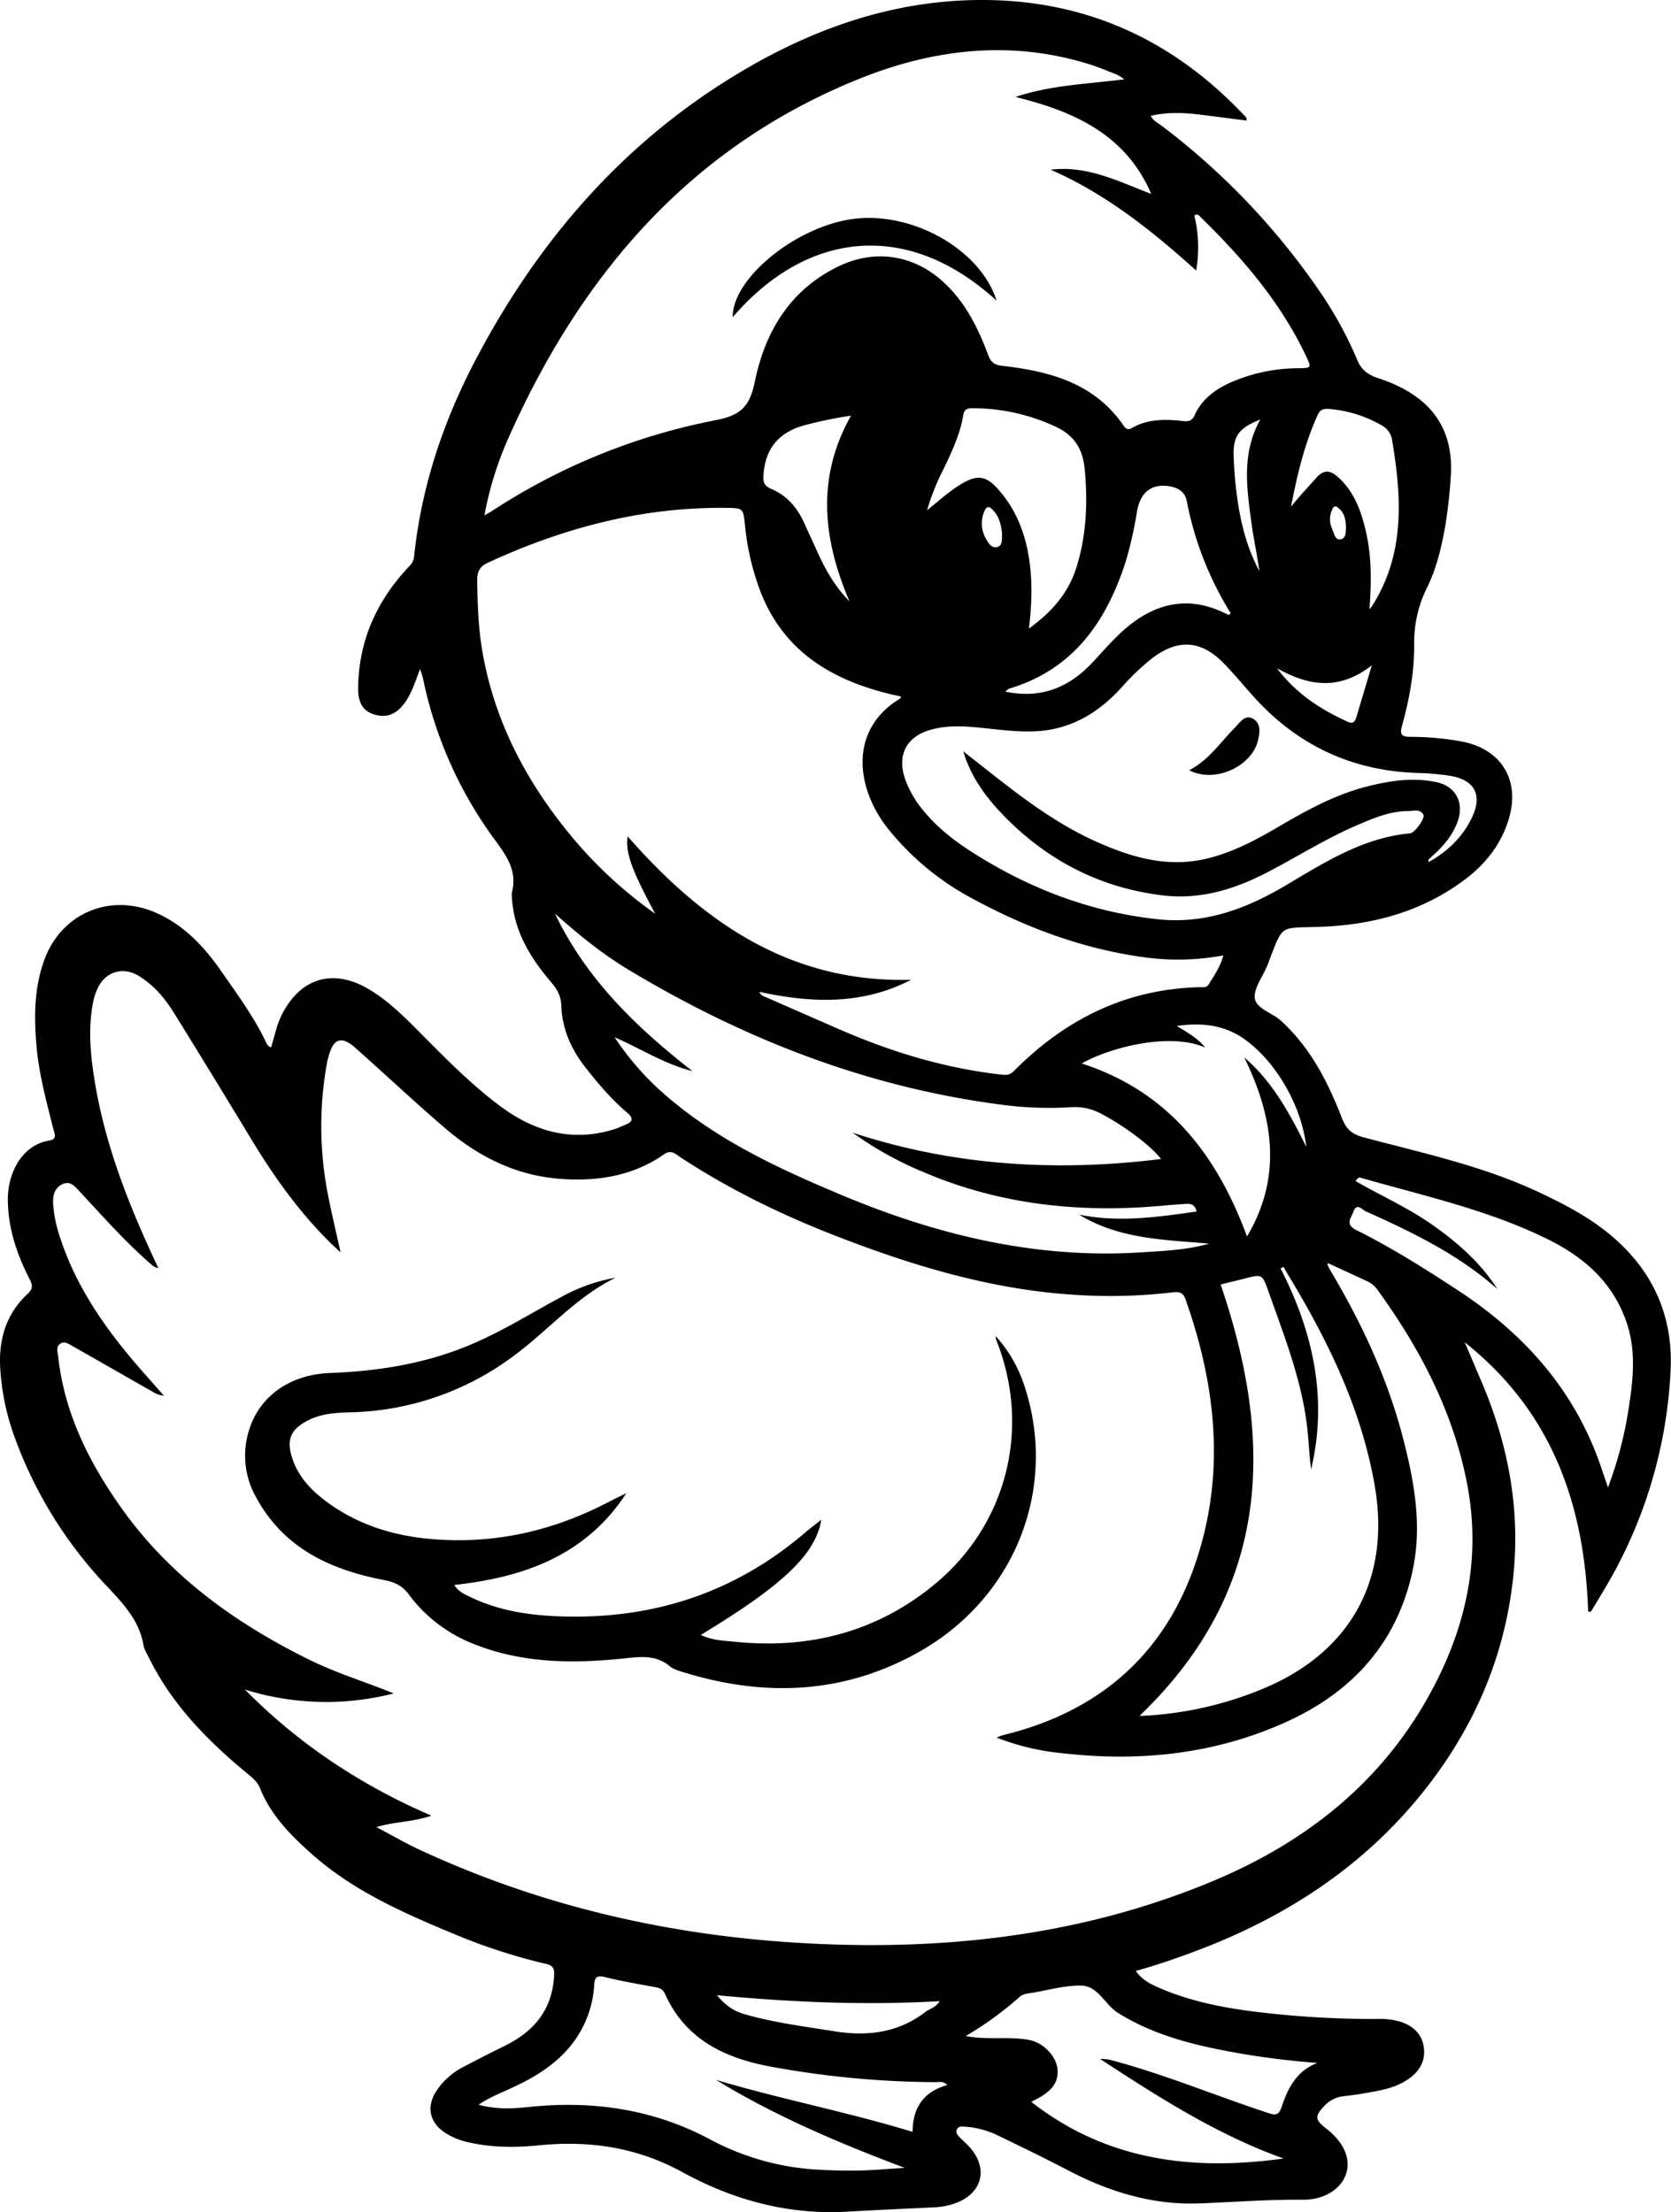 <svg xmlns="http://www.w3.org/2000/svg" viewBox="0 0 652.49 864"><g id="katman_2" data-name="katman 2"><g id="Objects"><path d="M620.14,629.45c-1.38-41.59-13.94-78-48.21-105.24,1.24,2.89,2.21,5.14,3.17,7.39s1.94,4.63,2.94,6.93c10.34,23.86,15.4,48.74,13.09,74.71-2.91,32.59-15.27,61.51-35.75,87-23.13,28.74-52.86,48.14-87,61.19-8,3.06-16.14,5.9-24.87,8.31,2.45,3.51,5.74,5.15,9.09,6.6,14.86,6.43,30.65,8.77,46.6,10.34a376.27,376.27,0,0,0,39,1.83,27.15,27.15,0,0,1,8.83,1.14c4.65,1.55,8,4.53,8.86,9.46s-1,9-4.79,12c-5.49,4.43-12.25,5.34-18.88,6.52-2.62.47-5.27.77-7.92,1.09a11.87,11.87,0,0,0-7.31,3.9c-3.62,3.85-3.52,5.24.6,8.47l.37.29c6.9,5.45,9.64,11.87,7.6,17.8-2,5.76-8.51,10-16.72,9.92-13.5-.12-26.95.92-40.42,1.44-18.14.7-35-4.4-51-12.73-9-4.7-18.18-9.18-27.35-13.6A34.68,34.68,0,0,0,377,830.59c-1.21-.07-2.66-.33-3.33,1s.34,2.37,1.22,3.28c1.41,1.46,3,2.78,4.29,4.34,6.56,8,4.26,17-5.27,20.94a28.35,28.35,0,0,1-9.62,1.95c-11,.54-21.94,1-32.89,1.64-23.25,1.42-44.84-4.38-65-15.44-17.61-9.66-36.21-12.41-55.91-10.45-9.38.94-18.8.93-28.07-1.3a26.75,26.75,0,0,1-9-3.85c-5.6-3.85-6.88-9.82-3.31-15.61a27.33,27.33,0,0,1,10.64-9.74q7.88-4.21,15.9-8.12c11.58-5.6,18.93-14,19.71-27.49.18-3.06-.37-4.07-3.18-4.75a225.62,225.62,0,0,1-33.54-10.7c-20.43-8.46-40.81-17.11-57.66-32-8.39-7.43-16.22-15.3-20.49-26-.93-2.29-2.67-3.77-4.5-5.29C81.5,680.26,67.53,666.19,58.45,648c-.91-1.82-2.1-3.64-2.44-5.58-1.78-10.21-8.75-17-15.37-24.09a167.35,167.35,0,0,1-34.9-56.95A94.52,94.52,0,0,1,.11,534.76c-.74-11.38,2.13-21.49,10.67-29.43,2-1.89,2.07-3.27.87-5.58-5-9.68-8.45-19.84-8.59-30.94-.13-10.35,5.26-21.6,16.26-23.39,3.06-.5,2-2.65,1.56-4.34-2.77-10.94-5.75-21.82-6.68-33.14s-.82-22.25,3.09-33c6.66-18.22,25.43-26.22,43.3-18.6C72,361.26,80,370,86.83,379.92c6,8.63,12.18,17.12,16.82,26.61.47,1,.81,2.08,2.21,2.52,1.35-4.31,2.16-8.8,4.25-12.88,7.4-14.47,20.24-18.09,34.14-9.69,8.3,5,14.91,11.94,21.64,18.73,9.29,9.36,18.6,18.68,29.18,26.61,13.58,10.19,28.38,14.39,45.08,9.11,1.34-.42,2.6-1.08,3.91-1.6,3-1.18,3.49-2.52.77-4.83-6.24-5.3-11.5-11.54-16.52-18-5.44-7-8.83-14.86-9.13-23.73-.13-3.77-1.59-6.39-3.92-9.12-8.4-9.81-14.92-20.56-15.42-34a3.23,3.23,0,0,1,0-.93c2.33-8.53-2.07-14.53-6.82-21A161.12,161.12,0,0,1,165.18,265c-.22-1-.63-2.06-1.16-3.71-1.79,4.78-3.14,9.07-5.7,12.81-3.3,4.78-7.15,6.4-12,5-4.32-1.25-6.53-4.34-6.48-10.24.16-18.07,6.9-33.53,19.06-46.74,1.25-1.35,2.55-2.46,2.78-4.65,2.81-27.16,11.31-52.65,23.91-76.7,23.51-44.85,55.3-82.47,98.55-109.57C315.67,11.43,349.79-.9,387.51.05c38.73,1,71.27,16.47,97.87,44.54.62.64,1.53,1.17,1.4,2.5-6.18-.78-12.34-1.59-18.51-2.35s-12.46-1-18.91.49c.87,1.93,2.67,2.68,4.09,3.76a278,278,0,0,1,62.05,65.1,148.43,148.43,0,0,1,14.41,26.36c1.63,3.93,4.08,5.87,8.25,7.24,18.61,6.09,29.9,17.87,28.3,38.89a191.76,191.76,0,0,1-2.17,19.15c-1.47,8.19-3.39,16.34-7.08,23.8a47.84,47.84,0,0,0-5,22.12c.09,10.87-1.9,21.53-4.8,32-.88,3.16-.1,4.08,3.14,4.13a111.05,111.05,0,0,1,20.58,1.88c15.35,3.11,22.55,15.27,18,30.27-3,9.83-9,17.47-17.1,23.56-16.53,12.41-35.46,17.62-55.8,18.45-17.18.7-14.86-1.63-21.32,15-1.7,4.38-5.41,8.89-4.92,12.94s6.69,5.59,10.07,8.66c11.61,10.55,18.47,24,24,38.29,1.66,4.28,4,6.2,8.46,7.37,23.13,6.17,46.64,11.18,68.49,21.47,9.66,4.54,19.11,9.46,27.41,16.29,16.78,13.79,25,31.76,23.91,53.27a183,183,0,0,1-25.87,85.49l-5.2,8.67ZM147,713.58c5.66,3,11.21,6.22,17,8.91,53.3,24.73,109.57,36,168.12,37.09,48.67.89,96-6,141.12-24.77,37.8-15.75,68.17-40.13,87.18-77.19C573,633.17,578.09,607.44,573,580.19c-5.29-28.3-18.28-53.16-35-76.29a10,10,0,0,0-3.85-3.37l-15.6-7.22c-.13.42-.25.6-.21.69.5,1,1,1.93,1.55,2.86C532.11,517.45,542.05,539,548,562.25c4.3,16.68,7.28,33.53,3.69,50.67-6,28.78-23.77,48.13-50.14,59.91-27.8,12.41-57,15.32-87,11.86a94.46,94.46,0,0,1-25.37-6.07,20.75,20.75,0,0,1,2.35-.93c42.18-10.2,68.34-36.88,78.59-78.57,7.63-31,3.39-61.65-7.15-91.55-1-2.86-2.47-3.17-5.25-2.83a206.59,206.59,0,0,1-38,.95c-32.31-2-62.83-11.19-92.74-22.77-21.53-8.34-42.22-18.39-61.54-31.12-1.77-1.17-3.38-2.92-6.21-.94-12.13,8.45-25.86,10.59-40.33,9.55-17.3-1.25-32-8.62-44.89-19.62-12-10.27-23.56-21.19-35.42-31.68-5.24-4.63-8.44-3.48-10.25,3.32-.2.76-.44,1.51-.58,2.28a138.21,138.21,0,0,0,.39,52.35c1.39,7.05,3.07,14.05,4.84,22.05-1.9-1.77-3.05-2.8-4.15-3.88-12.12-12-21.91-25.76-30.72-40.3Q83.29,420.39,68.19,396c-3.65-5.9-8-11.24-14.1-14.9s-12.76-1.63-15.84,4.62a23.7,23.7,0,0,0-2,6.23c-1.78,9.7-1,19.39.52,29,3.64,23.42,11.84,45.38,21.6,66.83,1.13,2.5,2.3,5,3.46,7.46a5,5,0,0,1-2.72-1.36c-10.09-8.76-18.91-18.77-28-28.53-1.8-1.94-3.63-4.34-6.76-2.86s-3.75,4.5-3.6,7.58a51.62,51.62,0,0,0,2.88,13.75C30.17,503.61,42,520.06,55.54,535.5c2.81,3.22,5.65,6.4,8.48,9.6a10.32,10.32,0,0,1-4.55-1.63c-10.35-5.89-20.67-11.82-31-17.66-1.55-.87-3.35-2.32-5.16-.85-1.53,1.26-.77,3.17-.58,4.88,2.44,22.33,12.24,41.68,25,59.57,18.77,26.29,44.2,44.53,72.88,58.72,10.35,5.12,21.36,8.49,33.16,13.23a106.05,106.05,0,0,1-58.15-1.51c20.83,21.08,44.92,37.21,72.84,49.26C160.9,711.69,154,711.41,147,713.58ZM255.85,356.87c-9.17-17-11.66-23.81-10.77-30.22,29.35,33.47,63.56,57.33,110.69,56-19,9.88-38.84,9.14-59.29,4.72.82,1.6,1.95,1.8,2.93,2.23,9.61,4.2,19.21,8.44,28.83,12.61,20.08,8.72,40.84,15,62.67,17.47,1.9.22,3.37.25,5-1.4,20-20.17,43.79-32.06,72.61-32.73,1.24,0,2.63.24,3.4-1,2.11-3.5,4.56-6.84,5.77-11.41a96.85,96.85,0,0,1-30.94.72c-23.88-3.26-46.14-11.55-67.18-23a105.68,105.68,0,0,1-33.06-27.51c-12-15.32-15.51-38.17,5.09-50.62.1-.06.08-.29.18-.72-1.61-.36-3.23-.69-4.84-1.09-22.37-5.56-40.55-16.49-49.65-39A99.49,99.49,0,0,1,290.89,205c-.69-6.46-.68-6.57-7.15-6.65-32.91-.4-63.85,7.79-93.51,21.56-3.12,1.45-3.93,3.74-3.89,6.75.12,9.25.43,18.5,2,27.64,4.59,26.79,16.62,50,33.66,70.94A169.87,169.87,0,0,0,255.85,356.87Zm-66.69-155.6c1.48-.83,2-1.09,2.55-1.43a244,244,0,0,1,87.8-35.75c9.42-1.82,13.2-5.06,15.19-14.85,4-19.65,13.82-36.26,33.09-45.38,13.72-6.49,28.43-4.42,39.84,5.63,9,7.91,14.16,18.22,18.24,29.19,1,2.61,2.25,3.82,5.29,4.17,18.63,2.13,36.19,6.68,47.63,23.47.85,1.25,1.76,1.68,3.11.89,6.32-3.7,13.2-3.52,20.12-2.76,2.11.23,3.44-.07,4.42-2.24,2.77-6.2,7.91-10,13.89-12.75a66.3,66.3,0,0,1,26.48-5.64c5.36-.09,5.39-.06,3.1-4.9-9.9-20.87-24.63-38.08-41-54-.57-.55-1.09-1.66-2.56-.78a52.6,52.6,0,0,1,.72,21.51c-17.57-15.84-35.5-30.05-56.83-39.38,14.42-1.75,26.6,4.65,39.3,9.47-10-23.31-30.24-32.24-53-37.87,13.56-4.61,27.63-5,42.46-6.9a24.94,24.94,0,0,0-2.79-1.78c-3.5-1.38-7-2.88-10.54-4-30.42-9.56-60.44-6.22-89.31,5.26-66.64,26.52-109.57,76.84-138,141A133.41,133.41,0,0,0,189.16,201.27Zm187,92.2c2.69,2.11,5.38,4.2,8.06,6.32,13.78,10.9,27.68,21.67,43.84,28.92,13.18,5.9,26.8,10,41.47,7,10.22-2.15,19.46-6.84,28.41-12.07,11.38-6.65,22.8-13.16,35.73-16.44,9-2.29,18.17-3.72,27.41-1.68,7.4,1.62,10.64,8,8.17,15.1-1.73,5-4.93,9-8.75,12.62-.58.53-1.2,1-1.72,1.6s-1.34.66-.88,1.82c7.43-4.17,13.2-9.76,16.84-17.32,4.22-8.79,1.19-14.69-8.44-16.33a98.82,98.82,0,0,0-13.1-1.14c-23.83-.83-44.15-9.66-60.8-26.72-5.14-5.27-9.66-11.14-14.83-16.37-8.75-8.84-17.78-9.25-27.66-1.7A91.12,91.12,0,0,0,438,268.42c-8.72,9.59-19.09,16.13-32.41,17.1-7.1.52-14.09-.41-21.11-1.14s-14.07-1.32-21,.61c-9.49,2.63-13.26,9.86-10.1,19.15a41.37,41.37,0,0,0,7.86,13.25c5.52,6.55,12.27,11.61,19.47,16.14,21.95,13.8,45.62,22.75,71.49,25.5,18.32,1.94,34.42-4.08,49.92-13.27,15.17-9,30.2-18.63,48.51-20.3,1.8-.17,5.89-5.92,5.2-7.22-1.32-2.47-3.88-1.47-5.9-1.48-7.07,0-13.44,2.7-19.79,5.42-12,5.13-23,12.07-34.52,18.12-13,6.84-26.56,11.17-41.5,9.4-23.77-2.83-44-13-60.86-29.81C385.81,312.48,379.39,304.23,376.14,293.47ZM240,405.12a109.86,109.86,0,0,0,20.45,23.1c20.27,17.43,44.16,28.44,68.47,38.62,37.29,15.61,75.86,24.88,116.65,22.27,8.93-.57,17.9-.92,26.62-3.41-17.47-1.53-35.14-1.69-50.78-11.32,15.43,3.16,30.58.95,45.84-1.22-.53-2.41-1.89-3.1-3.83-3-2.66.19-5.32.33-8,.59-32.49,3.13-64.15.06-94.46-12.84a136.75,136.75,0,0,1-28.05-15.56c39.28,12.93,79.33,15.39,120.47,10.3-4.23-5.48-14.83-13.18-23.15-17.55a21.75,21.75,0,0,0-12.1-2.68,138.62,138.62,0,0,1-27.7-1.07c-52.07-6.84-99.9-25.53-144.71-52.44-10.45-6.27-19.9-13.95-29-22.09,12,25.16,31.22,44,53.68,61.52C258.87,415.36,249.9,409.33,240,405.12Zm236.63,96.55c21.23,62,19.41,119.52-31.69,168.5A139.63,139.63,0,0,0,494.44,659c33.64-14.52,48.63-43,42.32-79-5.35-30.56-18.8-57.57-34.71-83.66-.31-.5-.54-1-.81-1.56l-1.2.61c12.74,24.92,18.49,50.82,11.92,78.45-.81-6-.94-12.06-1.73-18-2.34-17.86-8.92-34.52-14.88-51.35-2.47-6.95-2.49-6.93-9.48-5.1C482.71,500.16,479.53,500.93,476.58,501.67ZM186.88,822c7,1.91,13.31,1.54,19.53.89,24.77-2.59,48.38.71,70.65,12.54a100.82,100.82,0,0,0,41.24,11.87c5.63.35,11.28.51,16.92.41s11.24-.64,18-1.06c-26.16-9.9-50.7-20.34-73.62-34.35,25.32,7.54,51.26,12.51,76.74,20.3.06-9.54,4.37-15.71,13.54-18.29-1.49-1.65-3.18-1.12-4.63-1.12a363.42,363.42,0,0,1-63.58-5.94c-18.19-3.25-33.88-10.44-42-28.54-.83-1.85-2.17-2.35-4-2.67-6.48-1.17-13-2.29-19.35-3.86-3.12-.76-4.06-.21-4.3,3a41.43,41.43,0,0,1-9.74,24.46c-6.26,7.36-14.3,12.1-22.92,16C195.37,817.55,191.25,819,186.88,822Zm327.46-16.33a313.92,313.92,0,0,1-32.16-4.05c-15.91-2.88-31.48-6.68-45.53-15.41-5.24-3.25-7.8-10.62-14.52-10.74-6.16-.11-12.37,1.67-18.55,2.73-1.82.31-4.06.45-5.3,1.57a132.46,132.46,0,0,1-21.18,15.4,39.87,39.87,0,0,0,6.95.74c5.94.29,11.94-.33,17.83.8,5.39,1,10.39,6.18,11,11,.63,5-1.67,8.6-7.53,11.76l-2.65,1.4C432.18,844,466.06,847.93,501.23,843c-25.41-9-48.59-23.77-71.62-38.85a14.57,14.57,0,0,1,5.19.68c20.58,5.54,40.25,13.81,60.48,20.42,3,1,4.13.71,5.21-2.52C502.9,815.52,506.27,808.79,514.34,805.71Zm70.42-302.17c-15.2-13.53-33.24-22.23-51.54-30.45-1.39-.63-3.42-3.49-4.75.21-.91,2.53-3.38,4.88,1.14,7.14,13.76,6.85,26.74,15.06,39.59,23.48,26.08,17.07,45.84,39.23,56,69.16.84,2.49,1.7,5,2.69,7.86a151,151,0,0,0,8.06-30.8c1.75-11.21,3-22.42-.76-33.48-5.35-15.93-16.93-25.92-31.56-33-23-11.19-47.83-16.64-72.19-23.61-.57-.17-1.22-.24-2.1,1.27,10,5.76,20.71,10.52,30.19,17.24C569.34,485.45,578.22,493.26,584.76,503.54ZM422.4,415.34c33.9,11,52.78,35.73,64.54,67.58,13.88-23.47,10.28-46.69-1.09-69.95,11.2,9.59,17.86,22.15,24.22,34.92-1.82-16.15-12.05-33.7-24.57-42.34-7.91-5.46-16.76-6.2-26-4.85,4.08,2.5,8.18,4.71,11.1,8.43C456.62,402.93,432.94,409.28,422.4,415.34ZM362,199.28c3.95-3.16,7.28-6.17,10.95-8.69,8.84-6,12.28-5.46,18.88,3,5.42,7,8.39,15,9.84,23.6,1.54,9.22,1.3,18.48.1,28.3,9-6.49,15.53-14,18.65-24.19,3.83-12.47,4.36-25.09,3.13-38.09-.76-8.06-4.26-13.21-11.13-16.47a76.36,76.36,0,0,0-32.75-7.3c-1.95,0-3.14.37-3.53,2.68-1.24,7.5-4.48,14.3-7.72,21.09A91.33,91.33,0,0,0,362,199.28Zm30.5,70.82c14.33,3,25.23-1.81,34.38-11.67,4.37-4.7,8.53-9.62,13.52-13.71,11.74-9.66,24.46-12,38.4-5,.46.23,1,.82,1.74-.27a129,129,0,0,1-17.12-43.71c-.68-3.55-3.2-5.19-6.57-5.78-7-1.23-11.48,2.13-12.85,9.62a153.65,153.65,0,0,1-4.55,20.12C431.85,243,419,261.49,394.09,268.94,393.69,269.06,393.38,269.44,392.47,270.1ZM534.73,238c.46-.62,1-1.21,1.37-1.85,12.7-20.39,11.15-42.44,7.42-64.71a7.93,7.93,0,0,0-4.22-5.43,48.84,48.84,0,0,0-20.48-6.3c-1.85-.13-3.29.15-4.19,2.12-5.25,11.51-8.13,23.69-10.51,36.08,3.16-4,6.58-7.59,9.89-11.32,2.85-3.22,5.32-3,8.35-.36,6.43,5.73,9.16,13.36,11,21.36C535.67,217.63,535.53,227.77,534.73,238Zm-203.06-3.23c-10.29-24.09-13.07-48.09.63-72.43a166.17,166.17,0,0,0-18,3.7c-10.24,2.76-15.57,9.17-16.2,19.77-.16,2.57.42,4,2.87,5.05,6.25,2.59,10.36,7.37,13.08,13.47,1.53,3.42,3.15,6.81,4.68,10.24C322,221.91,325.8,228.89,331.67,234.81ZM279.94,779.24c3.6,4.28,6.86,6.26,10.67,7.37,11.47,3.34,23.28,4.78,35,6.68,13.08,2.12,25.08.67,35.81-7.57,1.61-1.24,3.92-1.59,5.5-4.17C337.89,783.23,309.59,782,279.94,779.24ZM535.67,259.85c-13,10.13-24.92,7.92-37,1.15,7.25,9.74,16.93,16.09,27.73,20.95,2.07.93,2.78-.31,3.28-2C531.54,273.66,533.42,267.4,535.67,259.85Zm-43.56-96c-8.55,3.39-10.71,6.52-10.39,14.75.15,3.91.43,7.83.87,11.72,1.27,11.37,3.67,22.45,9.14,32.69-.86-6.46-2.27-12.83-3.13-19.26C486.81,190.42,484.8,177,492.11,163.85ZM391.26,208.37c-.32-3.33-1.1-7.26-4.48-10-.89-.74-1.77-.07-2.22.88a12,12,0,0,0,.67,11.57c.94,1.66,2.2,3.43,4.3,2.78C391.43,213,391.23,210.85,391.26,208.37ZM525.59,206c-.08-3.33-.76-6.15-3.5-8a1,1,0,0,0-1.54.34,8.72,8.72,0,0,0-.41,8.11,3.28,3.28,0,0,0,.11.45c.88,1.51,1,4.25,3.39,3.71C525.81,210,525.41,207.54,525.59,206Z"/><path d="M244.58,583.16C228.85,607.33,204.91,616,177.39,619c1.63,2.7,4.08,3.66,6.32,4.74,10.35,5,21.46,6.89,32.79,7.44,36.78,1.77,69.64-8.45,97.84-32.58,2-1.71,4.12-3.29,6.37-5.08-2.26,13.5-14.84,25.5-47.07,45,4.31,2.12,8.79,2.21,13.12,2.65,29.06,3,55.5-3.69,78.23-22.45,28.25-23.33,37.63-60.89,24.18-95a3.33,3.33,0,0,1-.31-1.84,53.39,53.39,0,0,1,10.82,18.38c13.76,40.11-2.78,83.41-40.76,104.86-29.06,16.42-59.84,17.78-91.4,8.17-2.08-.64-4.4-1.24-6-2.57-5.73-4.71-12-3.6-18.61-2.94-19.79,2-39.43,1.78-58.33-5.89a57.58,57.58,0,0,1-25-19.23c-2.55-3.43-5.53-4.8-9.63-5.58-20.93-4-39.12-12.4-49.88-32.19a32.93,32.93,0,0,1-2.81-26.35c4-13.08,15.72-21.71,31.63-22.31,20-.76,39.24-4,57.55-12.23,11.47-5.12,22.1-11.82,33.16-17.69a67.57,67.57,0,0,1,20.76-7.3c-15.38,7.51-26.37,20.67-39.84,30.58a110.53,110.53,0,0,1-63.85,22c-5.67.15-11.27.5-16.46,3.18-6.75,3.49-8.44,7.51-6.12,14.66,2.55,7.86,8.12,13.31,14.59,17.91,11.94,8.48,25.47,12.53,39.94,13.75,24.43,2.07,47.34-3.15,69-14.48C239.87,585.45,242.24,584.32,244.58,583.16Z"/><path d="M389.16,117.44c-34.44-31.58-73.87-27.55-103.06,6.44-.22-14.75,23.6-34.63,45.78-38.2C355.13,81.94,382.69,96.92,389.16,117.44Z"/><path d="M464.34,300.84c7.84-4.11,12.22-11,17.83-16.64,2-2,4-5.46,7.3-3.39,3,1.87,2.48,5.46,1.69,8.61C488.78,298.93,474.92,306.15,464.34,300.84Z"/></g></g></svg>